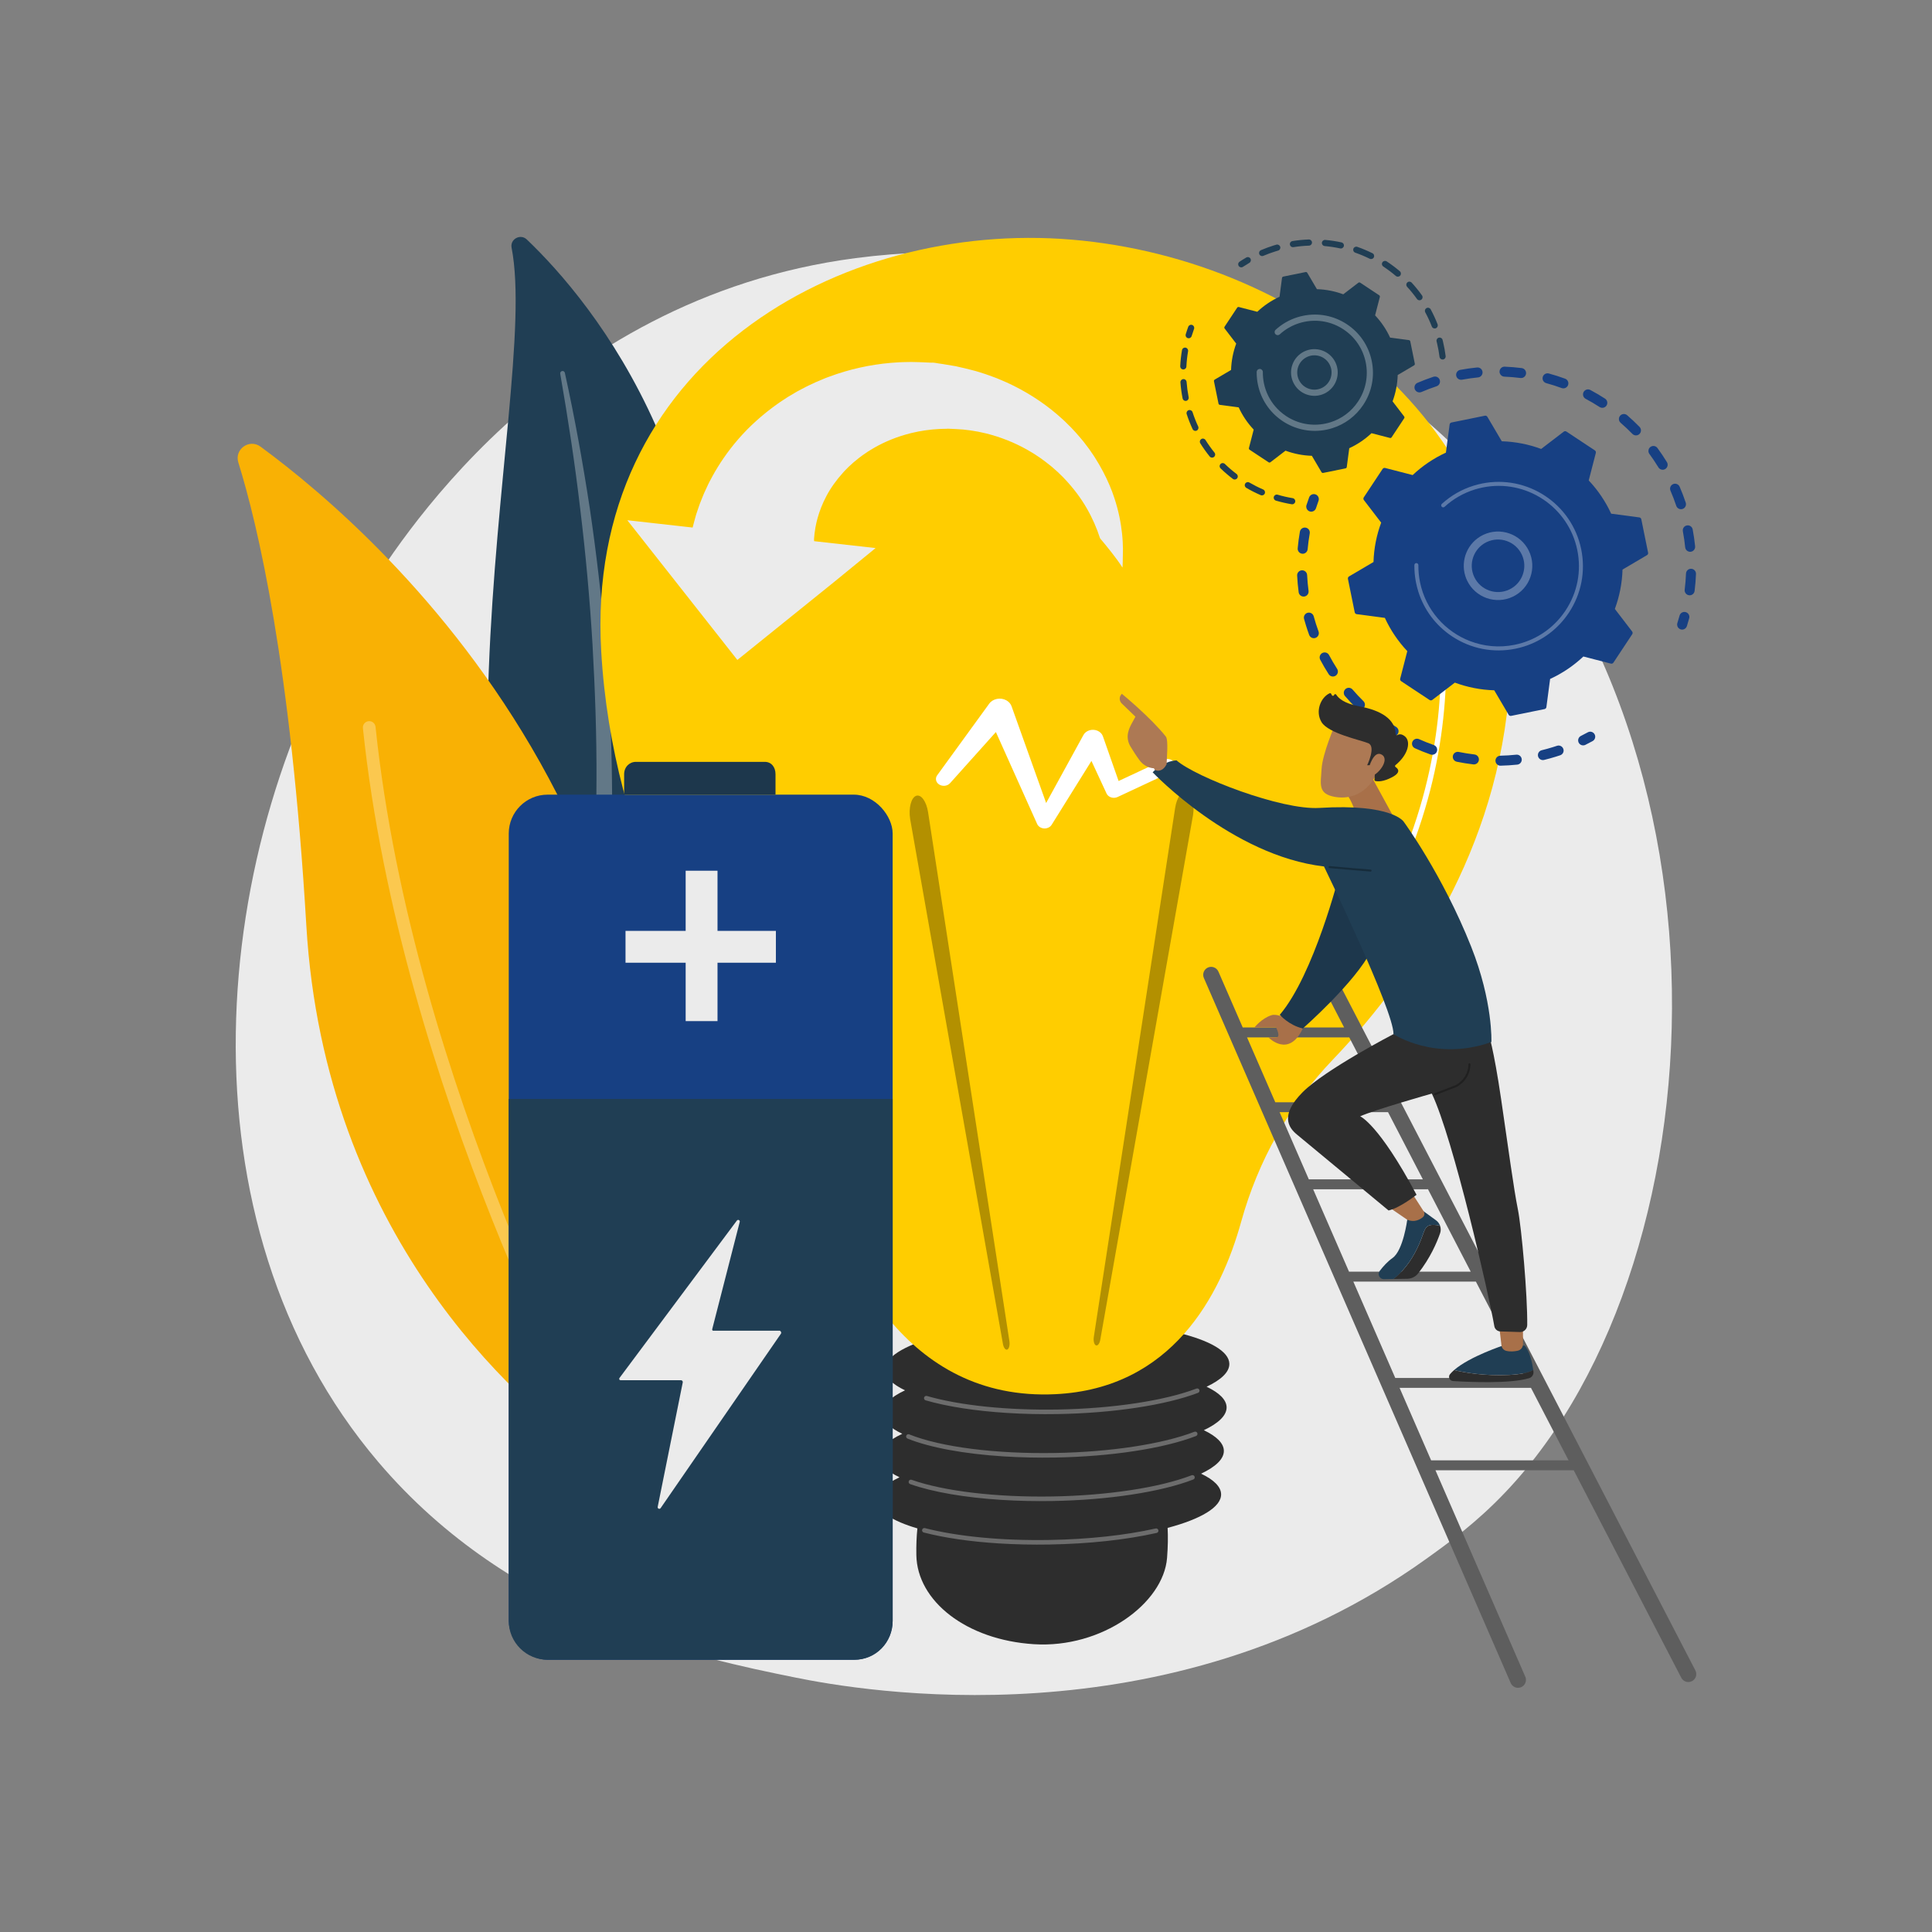 <?xml version="1.0" encoding="UTF-8"?>
<svg id="Illustration" xmlns="http://www.w3.org/2000/svg" viewBox="0 0 3710 3710">
  <rect x="0" y="0" width="3710" height="3710" fill="#808080" stroke="none"/>
  <defs>
    <style>
      .cls-1 {
        fill: #174083;
      }

      .cls-2 {
        fill: #1d374c;
      }

      .cls-3 {
        fill: #2d2d2d;
      }

      .cls-4, .cls-5 {
        fill: #fff;
      }

      .cls-6, .cls-5 {
        opacity: .3;
      }

      .cls-7 {
        fill: #5e5e5e;
      }

      .cls-8 {
        fill: #a87049;
      }

      .cls-9 {
        fill: #ffcd00;
      }

      .cls-10 {
        fill: #f9b104;
      }

      .cls-11 {
        fill: #203e54;
      }

      .cls-12 {
        fill: #ebebeb;
      }

      .cls-13 {
        fill: #ad7954;
      }
    </style>
  </defs>
  <path class="cls-12" d="M2891.05,2865.23c-56.64,59.62-110.22,98.07-152.56,128.45-497.68,357.09-1086.57,253-1211.73,227.58-184.82-37.54-542.06-110.1-800.34-413.83-390.76-459.52-329.91-1183.49-26.81-1661.39,55.44-87.42,348.3-572.6,943.53-650.4,360.23-47.09,780.14,47.88,1084.23,302.65,638.31,534.78,592.87,1615.12,163.69,2066.95Z"/>
  <g>
    <path class="cls-11" d="M982.41,475.68c-3.23-16.61,17.01-27.48,29.25-15.79,124.33,118.67,422.51,473.42,342.51,1088.52-100.37,771.73,58.27,1054.91,257.18,1228.47,0,0-274.43-83.08-445.18-370.5-419.25-705.69-126.32-1635.28-183.76-1930.69Z"/>
    <path class="cls-5" d="M1075.8,717.73c14.98,86.12,28.25,172.5,38.34,259.23,10.55,86.67,18.47,173.62,23.66,260.68,4.86,87.08,8.09,174.24,7.61,261.41-.09,87.17-3.92,174.23-8.08,261.63-3.66,87.37-7.85,175.37-3.04,264.07,4.72,88.51,20.08,177.89,51.31,261.8,7.81,20.91,16.03,41.77,25.39,61.93,9,20.34,18.9,40.29,29.15,60.06,20.71,39.44,44.07,77.57,70.15,113.79,52.36,72.32,115.69,136.62,185.59,191.16,7.36,5.74,17.98,4.43,23.72-2.93,5.64-7.22,4.48-17.59-2.53-23.4l-.05-.04c-16.63-13.75-33.07-27.67-48.85-42.28-8-7.18-15.67-14.7-23.48-22.07-7.52-7.66-15.34-15.03-22.61-22.91-29.62-31.03-57.02-64.1-81.85-99.03-49.94-69.54-89.73-146.91-119.71-227.02-14.54-40.24-26.09-81.48-34.43-123.47-8.31-42-13.4-84.7-16.06-127.72-5.33-86.09-1.9-173.23,1.13-260.62,2.92-87.42,5.26-175.28,3.98-263.11-.52-43.91-1.83-87.8-3.93-131.65-.92-21.93-2.27-43.84-3.58-65.74-1.52-21.89-3.16-43.78-4.97-65.64-7.43-87.45-17.52-174.63-30.35-261.37-13.25-86.68-28.79-172.97-47.63-258.53-.54-2.45-2.96-3.99-5.4-3.45-2.37.52-3.9,2.83-3.49,5.2Z"/>
  </g>
  <g>
    <path class="cls-10" d="M1200.79,2765.47c-7.22,30.34-43.08,43.44-68.4,25.24-139.72-100.45-509.06-420.19-544.13-1013.2-29.62-500.77-93.27-769.49-130.61-889.48-7.9-25.37,21.19-46.08,42.61-30.36,236.35,173.47,962.21,808.44,700.54,1907.79Z"/>
    <path class="cls-5" d="M1158.87,2770.51c-.59.5-1.24.94-1.94,1.33-5.88,3.26-13.29,1.14-16.56-4.73-3.7-6.67-370.82-674.45-443.46-1368.87-.7-6.68,4.16-12.67,10.84-13.38,6.69-.7,12.68,4.16,13.38,10.85,72.1,689.37,436.85,1352.96,440.53,1359.58,2.88,5.18,1.57,11.55-2.79,15.22Z"/>
  </g>
  <g>
    <path class="cls-3" d="M2355.44,2702.35c-.25-14.48-14.18-27.88-38.46-39.44,28.02-13.22,44-28.28,43.73-44.05-.83-47.73-149.54-83.85-332.15-80.67-182.61,3.18-329.97,44.44-329.14,92.18.25,14.48,14.18,27.87,38.46,39.44-28.02,13.22-44,28.28-43.73,44.05.25,14.48,14.18,27.87,38.46,39.44-28.02,13.22-44,28.28-43.73,44.05.25,14.48,14.18,27.87,38.46,39.44-28.02,13.22-44,28.28-43.73,44.05.37,21.11,29.69,39.94,78.05,54.11-1.62,15.48-2.34,32.51-2,51.39,1.58,87.95,95.68,162.78,225.86,171,130.19,8.22,248.77-78.21,255.59-165.92,1.67-21.49,1.95-40.49,1.07-57.44,63.6-16.87,103.14-39.88,102.71-64.65-.25-14.48-14.18-27.87-38.46-39.44,28.02-13.22,44-28.28,43.73-44.05-.25-14.48-14.18-27.87-38.46-39.44,28.02-13.22,44-28.28,43.73-44.05Z"/>
    <g>
      <path class="cls-5" d="M1917.29,2963.75c-53.96-3.41-103.08-10.49-143.38-20.88-2.34-.6-3.75-2.99-3.14-5.32.6-2.33,2.97-3.75,5.32-3.14,63.06,16.25,148.15,24.33,239.59,22.74,74.82-1.3,145.2-8.91,203.53-22.01,2.36-.53,4.7.95,5.23,3.31.53,2.36-.95,4.7-3.31,5.23-58.9,13.23-129.89,20.91-205.29,22.22-33.97.59-67.08-.14-98.54-2.13Z"/>
      <path class="cls-5" d="M1923.47,2880.24c-70.11-4.43-132.34-14.98-175.74-30.35-2.28-.81-3.47-3.3-2.66-5.58.81-2.28,3.3-3.46,5.58-2.66,61.84,21.91,162.88,33.87,270.3,32,106.25-1.85,206.2-17.07,267.35-40.73,2.25-.87,4.78.25,5.66,2.5.87,2.25-.25,4.78-2.5,5.66-62.07,24.01-163.13,39.45-270.36,41.32-33.46.58-66.33-.17-97.63-2.15Z"/>
      <path class="cls-5" d="M1927.84,2796.75c-75.69-4.78-141.45-16.71-185.1-34.22-2.24-.9-3.33-3.45-2.43-5.69.9-2.24,3.44-3.33,5.68-2.43,60.75,24.38,165.51,37.73,280.23,35.74,106.24-1.85,206.19-17.07,267.35-40.73,2.25-.86,4.78.25,5.66,2.5.87,2.25-.25,4.78-2.5,5.66-62.07,24.01-163.14,39.45-270.36,41.32-33.98.59-67.11-.16-98.53-2.15Z"/>
      <path class="cls-5" d="M1933.7,2713.26c-60.05-3.79-114.35-12.09-156.21-24.21-2.32-.67-3.66-3.1-2.98-5.41.67-2.32,3.1-3.66,5.41-2.98,62.95,18.22,154.65,27.7,251.58,26.01,105.3-1.83,204.73-16.86,265.97-40.2,2.25-.87,4.78.27,5.64,2.53.86,2.25-.27,4.78-2.53,5.64-62.14,23.68-162.67,38.92-268.93,40.77-33.57.59-66.55-.16-97.95-2.15Z"/>
    </g>
    <path class="cls-9" d="M1571.66,2258.96c-22.11-78.31-59.67-151.5-110.25-215.25-108.37-136.59-285.17-414.36-306.94-793.48-31.65-551.44,457.41-827.52,903.69-790.04,446.28,37.48,886.64,369.77,838.44,882.78-29.66,315.65-206.34,555.08-337.88,692.58-83.53,87.31-143.11,194.26-175.37,310.71-39.48,142.53-133.42,320.16-356.73,330.98-288.94,14.01-408.95-255.32-454.96-418.29Z"/>
    <path class="cls-6" d="M2100.44,2567.28l156.15-1015.63c3.23-20.98,13.55-35.07,23.07-31.47,9.51,3.6,14.61,23.53,11.38,44.51-.09.56-.2,1.25-.3,1.8l-177.87,1006.19c-1.34,7.57-5.18,12.34-8.58,10.67-3.3-1.62-4.97-8.75-3.85-16.07Z"/>
    <path class="cls-6" d="M1938.34,2575.35l-156.15-1015.63c-3.23-20.98-13.55-35.07-23.06-31.47-9.51,3.6-14.61,23.53-11.38,44.51.09.56.2,1.25.3,1.8l177.87,1006.19c1.34,7.57,5.18,12.35,8.58,10.67,3.3-1.62,4.97-8.75,3.85-16.07Z"/>
    <path class="cls-4" d="M2255.47,1464.45c-3.97-6.38-13.14-8.76-20.5-5.32l-86.95,40.63-30.18-86c-1.6-4.49-5.3-8.47-10.57-10.64-10-4.12-21.97-.43-26.72,8.24l-.15.28-71.51,130.38-66.35-185.6-.11-.31c-1.62-4.53-5.05-8.6-10.04-11.32-11.13-6.07-25.82-3.18-32.83,6.47l-99.97,137.62c-4.06,5.64-2.67,13.2,3.52,17.37,6.61,4.45,16.12,3.41,21.26-2.31l88.02-98.18,79.24,176.56.06.14c1.27,2.83,3.66,5.29,6.98,6.84,7.44,3.48,16.72,1.08,20.74-5.36l76.48-122.72,28.78,62.07.25.55c.21.45.45.89.72,1.32,3.96,6.37,13.13,8.75,20.48,5.32l103.21-48.23c7.36-3.44,10.1-11.39,6.14-17.77Z"/>
    <path class="cls-4" d="M2562.13,1889.9c-1.06,0-2.12-.33-3.04-1.01-2.26-1.68-2.73-4.87-1.05-7.13,26.9-36.24,51.59-73.73,73.37-111.44,1.41-2.44,4.53-3.27,6.96-1.86,2.44,1.41,3.27,4.53,1.86,6.96-21.97,38.05-46.88,75.88-74.01,112.43-1,1.35-2.54,2.06-4.09,2.06Z"/>
    <path class="cls-4" d="M2690.59,1669.44c-.68,0-1.36-.14-2.03-.42-2.58-1.12-3.77-4.12-2.64-6.7,87.51-201.54,88.61-384.93,74.12-503.28-15.71-128.34-52.63-210.05-53-210.86-1.17-2.56-.05-5.58,2.51-6.75,2.57-1.17,5.58-.05,6.75,2.51.38.82,37.85,83.67,53.8,213.46,14.71,119.7,13.66,305.18-74.84,508.99-.83,1.92-2.71,3.07-4.68,3.07Z"/>
  </g>
  <g>
    <g>
      <g>
        <rect class="cls-1" x="976.95" y="1525.96" width="737.21" height="1661.28" rx="74.64" ry="74.64"/>
        <path class="cls-2" d="M1468.59,1462.98h-247.41c-12.51,0-22.67,9.86-22.67,23.82v39.16h290.7v-39.16c0-13.96-8.1-23.82-20.61-23.82Z"/>
      </g>
      <polygon class="cls-12" points="1489.94 1787.56 1377.83 1787.56 1377.83 1672.05 1316.68 1672.05 1316.68 1787.56 1201.17 1787.56 1201.17 1848.71 1316.68 1848.71 1316.68 1960.82 1377.83 1960.82 1377.83 1848.71 1489.94 1848.71 1489.94 1787.56"/>
      <path class="cls-11" d="M1714.16,2110.3v1002.38c0,41.21-32.01,74.56-73.22,74.56h-589.35c-41.21,0-74.64-33.34-74.64-74.56v-1002.38h737.21Z"/>
    </g>
    <path class="cls-12" d="M1499.78,2557.64c-.54-1.02-1.6-2.3-2.75-2.3h-126.36c-.96,0-1.87.19-2.46-.57-.59-.76-.79-1.43-.56-2.36l52.87-206.07c.37-1.44-.33-2.86-1.67-3.5-1.34-.64-2.95-.2-3.83.99l-225.4,302.23c-.7.94-.81,1.92-.29,2.97s1.6,1.43,2.78,1.43h115.93c.93,0,1.82.71,2.41,1.43.59.72.83,1.82.64,2.73l-48.12,238.99c-.29,1.45.47,2.94,1.83,3.51,1.36.58,2.94.14,3.77-1.08l231-334.89c.66-.95.73-2.5.19-3.52Z"/>
  </g>
  <g>
    <path class="cls-1" d="M2716.61,746.79c-1.44-4.63.82-9.7,5.38-11.65,9.96-4.28,20.25-8.19,30.59-11.62,5.03-1.67,10.46,1.05,12.13,6.08.02.06.04.12.06.18,1.55,4.98-1.17,10.3-6.14,11.95-9.82,3.26-19.6,6.98-29.06,11.04-4.87,2.09-10.51-.16-12.6-5.03-.14-.31-.25-.63-.35-.95ZM2796.61,722.56c-.11-.36-.2-.73-.27-1.11-.97-5.21,2.47-10.22,7.68-11.19,10.7-1.99,21.59-3.54,32.37-4.61,5.27-.52,9.96,3.31,10.5,8.6.52,5.27-3.33,9.97-8.6,10.49-10.25,1.02-20.59,2.49-30.76,4.38-4.83.9-9.49-1.99-10.91-6.57ZM2879.96,716.54c-.32-1.02-.47-2.11-.42-3.24.22-5.29,4.68-9.41,9.98-9.2,10.85.44,21.82,1.36,32.6,2.73,5.26.67,8.97,5.48,8.31,10.73-.67,5.26-5.47,8.98-10.73,8.31-10.24-1.3-20.65-2.18-30.96-2.6-4.17-.17-7.6-2.97-8.78-6.74ZM2962.57,729.31c-.52-1.69-.59-3.54-.09-5.36,1.39-5.11,6.67-8.13,11.78-6.73,10.49,2.86,20.98,6.21,31.18,9.95,4.97,1.83,7.52,7.34,5.7,12.31-1.82,4.97-7.34,7.53-12.31,5.7-9.69-3.55-19.65-6.74-29.61-9.45-3.28-.9-5.7-3.39-6.64-6.42ZM3040.26,760.19c-.74-2.36-.56-5.01.7-7.36,2.49-4.68,8.31-6.45,12.98-3.95,9.57,5.1,19.05,10.69,28.18,16.6,4.45,2.88,5.73,8.82,2.84,13.27-2.88,4.45-8.82,5.72-13.27,2.84-8.68-5.62-17.69-10.93-26.79-15.78-2.32-1.24-3.92-3.29-4.65-5.62ZM3109.18,807.48c-.95-3.06-.35-6.53,1.9-9.13,3.47-4.01,9.52-4.45,13.53-.98,8.21,7.1,16.23,14.65,23.81,22.43,3.7,3.8,3.62,9.87-.17,13.57-3.79,3.7-9.87,3.62-13.57-.17-7.21-7.39-14.82-14.56-22.63-21.31-1.41-1.21-2.37-2.75-2.88-4.4ZM3235.42,1136.43c-.39-1.27-.53-2.64-.35-4.04,1.29-10.23,2.14-20.65,2.54-30.98.21-5.29,4.66-9.42,9.96-9.21,5.3.2,9.42,4.66,9.22,9.96-.42,10.87-1.32,21.85-2.67,32.62-.66,5.26-5.46,8.99-10.72,8.32-3.86-.48-6.89-3.19-7.97-6.67ZM3165.88,868.83c-1.18-3.8.1-8.09,3.48-10.58,4.27-3.14,10.28-2.22,13.41,2.05,6.43,8.75,12.56,17.89,18.21,27.16,2.74,4.54,1.33,10.43-3.19,13.19-4.52,2.76-10.43,1.33-13.19-3.2-5.37-8.81-11.19-17.48-17.29-25.8-.65-.88-1.13-1.84-1.43-2.83ZM3236.42,1052.85c-.19-.6-.32-1.24-.39-1.89-1.04-10.26-2.53-20.62-4.44-30.77-.98-5.21,2.45-10.22,7.66-11.2,5.21-.98,10.25,2.44,11.2,7.66,2.01,10.69,3.58,21.58,4.67,32.38.53,5.27-3.31,9.98-8.58,10.51-4.62.47-8.8-2.42-10.13-6.69ZM3207.44,941.3c-1.44-4.62.82-9.68,5.36-11.65,4.87-2.1,10.51.14,12.62,5,4.3,9.96,8.23,20.24,11.68,30.56.02.06.04.13.06.19,1.55,4.97-1.16,10.29-6.12,11.95-5.03,1.68-10.46-1.03-12.14-6.06-3.27-9.8-7.01-19.56-11.1-29.02-.13-.32-.26-.64-.36-.97Z"/>
    <path class="cls-1" d="M3221.01,1202.24c-.56-1.8-.6-3.79.01-5.73,1.49-4.72,2.91-9.54,4.22-14.35,1.39-5.11,6.66-8.13,11.77-6.74,5.11,1.39,8.14,6.66,6.74,11.78-1.37,5.05-2.86,10.13-4.43,15.09-1.6,5.05-6.99,7.86-12.04,6.26-3.12-.98-5.37-3.41-6.28-6.31Z"/>
  </g>
  <g>
    <path class="cls-1" d="M3030.93,1424.6c-1.38-4.42.62-9.31,4.9-11.44,4.43-2.2,8.89-4.52,13.25-6.92,4.65-2.55,10.48-.85,13.03,3.8,2.56,4.67.85,10.48-3.8,13.03-4.59,2.52-9.29,4.97-13.96,7.28-4.75,2.35-10.5.41-12.86-4.33-.23-.47-.42-.94-.57-1.42Z"/>
    <path class="cls-1" d="M2507.91,1201.29c-1.31-4.22-2.56-8.47-3.73-12.76-1.4-5.11,1.6-10.39,6.71-11.79,5.11-1.4,10.42,1.62,11.79,6.71,2.72,9.9,5.83,19.67,9.3,29.15,1.81,4.98-.74,10.49-5.71,12.31-4.98,1.82-10.49-.74-12.31-5.72-2.14-5.86-4.18-11.88-6.05-17.9ZM2494.14,1138.87c-.16-.51-.28-1.05-.35-1.6-1.41-10.61-2.39-21.4-2.91-32.07-.26-5.29,3.83-9.79,9.12-10.05,5.29-.26,9.81,3.83,10.05,9.12.49,10.13,1.42,20.38,2.76,30.47.7,5.25-2.99,10.08-8.24,10.77-4.7.63-9.06-2.27-10.43-6.65ZM2534.55,1265.29c-1.34-4.32.53-9.12,4.67-11.32,4.68-2.48,10.49-.7,12.97,3.98,4.75,8.96,9.95,17.83,15.45,26.38,2.86,4.46,1.58,10.39-2.87,13.26-4.46,2.87-10.4,1.58-13.26-2.87-5.8-9-11.27-18.35-16.27-27.78-.29-.54-.51-1.09-.69-1.66ZM2492.34,1056.62c-.36-1.16-.5-2.41-.39-3.7.95-10.65,2.37-21.39,4.22-31.92.92-5.22,5.89-8.71,11.11-7.79,5.22.92,8.71,5.88,7.79,11.11-1.75,10-3.1,20.2-4.01,30.31-.47,5.28-5.13,9.17-10.41,8.7-3.99-.36-7.19-3.11-8.31-6.71ZM2580.87,1333.2c-1.1-3.54-.08-7.56,2.91-10.13,4.02-3.45,10.08-2.99,13.53,1.03,6.6,7.69,13.62,15.2,20.87,22.33,3.78,3.72,3.83,9.79.11,13.57-3.72,3.78-9.79,3.83-13.57.11-7.63-7.51-15.03-15.42-21.98-23.51-.88-1.02-1.51-2.18-1.88-3.4ZM2640.98,1389.31c-.88-2.83-.44-6.03,1.47-8.59,3.17-4.25,9.18-5.12,13.43-1.95,8.15,6.08,16.64,11.88,25.25,17.25,4.5,2.8,5.87,8.71,3.07,13.22-2.81,4.5-8.72,5.87-13.22,3.07-9.06-5.65-18-11.76-26.57-18.15-1.69-1.26-2.84-2.96-3.42-4.83ZM2711.88,1430.98c-.67-2.15-.59-4.55.41-6.77,2.17-4.83,7.84-7,12.68-4.83,9.28,4.16,18.84,7.98,28.41,11.34,5,1.76,7.63,7.23,5.87,12.23-1.76,5-7.23,7.63-12.23,5.87-10.07-3.54-20.13-7.56-29.9-11.93-2.61-1.17-4.45-3.37-5.24-5.91ZM2790.18,1456.19c-.46-1.49-.57-3.12-.24-4.76,1.06-5.19,6.12-8.54,11.32-7.48,9.96,2.03,20.12,3.66,30.2,4.84,5.26.62,9.03,5.39,8.42,10.64-.62,5.26-5.38,9.03-10.65,8.42-10.61-1.24-21.31-2.96-31.8-5.09-3.55-.73-6.24-3.33-7.25-6.56ZM2872.14,1463.6c-.26-.84-.41-1.73-.43-2.65-.11-5.3,4.09-9.68,9.39-9.79,10.14-.22,20.4-.87,30.51-1.94,5.27-.56,9.99,3.28,10.55,8.53.56,5.27-3.26,9.99-8.53,10.55-10.64,1.13-21.44,1.81-32.12,2.04-4.38.09-8.13-2.76-9.37-6.74ZM2953.66,1452.83c-.06-.19-.11-.38-.16-.57-1.26-5.15,1.89-10.34,7.03-11.6,7.26-1.78,14.56-3.81,21.69-6.03,2.58-.8,5.15-1.63,7.7-2.49,5.03-1.68,10.47,1.03,12.15,6.05,1.8,5.05-1.02,10.46-6.05,12.14-2.68.9-5.38,1.77-8.1,2.62-7.5,2.33-15.18,4.47-22.82,6.34-4.95,1.22-9.95-1.65-11.44-6.46Z"/>
    <path class="cls-1" d="M2508.77,975.77c-.57-1.82-.6-3.83.03-5.78,1.59-4.95,3.31-9.95,5.13-14.88,1.83-4.97,7.34-7.52,12.32-5.7,4.97,1.83,7.53,7.34,5.7,12.32-1.72,4.68-3.36,9.43-4.87,14.13-1.62,5.04-7.02,7.82-12.07,6.2-3.09-1-5.33-3.41-6.23-6.29Z"/>
  </g>
  <g>
    <path class="cls-1" d="M2618.88,955.08c-1.06,1.59-.98,3.69.18,5.2l33.2,43.32c-8.85,23.9-13.96,49.39-14.73,75.61l-46.99,27.7c-1.65.97-2.5,2.88-2.12,4.76l13.04,64.16c.38,1.88,1.91,3.3,3.81,3.55l54.07,7.15c10.95,23.84,25.6,45.3,43.09,63.85l-13.65,52.85c-.48,1.85.27,3.8,1.87,4.86l54.59,36.14c1.6,1.06,3.69.98,5.2-.18l43.32-33.2c23.9,8.85,49.39,13.96,75.61,14.73l27.7,46.99c.97,1.65,2.88,2.5,4.76,2.12l64.16-13.04c1.87-.38,3.3-1.91,3.55-3.81l7.15-54.07c23.84-10.95,45.3-25.6,63.85-43.09l52.85,13.65c1.85.48,3.8-.27,4.86-1.87l36.14-54.59c1.06-1.6.98-3.69-.18-5.2l-33.2-43.32c8.85-23.9,13.96-49.39,14.73-75.61l46.99-27.7c1.65-.97,2.5-2.88,2.12-4.76l-13.05-64.16c-.38-1.88-1.91-3.3-3.81-3.55l-54.07-7.15c-10.95-23.84-25.6-45.3-43.09-63.85l13.65-52.85c.48-1.85-.27-3.81-1.87-4.86l-54.59-36.14c-1.59-1.06-3.68-.98-5.2.18l-43.32,33.2c-23.9-8.85-49.39-13.96-75.61-14.73l-27.7-46.99c-.97-1.65-2.88-2.5-4.76-2.12l-64.16,13.04c-1.88.38-3.3,1.91-3.55,3.81l-7.15,54.07c-23.84,10.95-45.3,25.6-63.85,43.09l-52.85-13.65c-1.85-.48-3.8.27-4.86,1.87l-36.14,54.59Z"/>
    <path class="cls-5" d="M2813.78,1105.97c-9.53-30.63,4.6-64.52,34.36-78.82,32.71-15.71,72.1-1.89,87.82,30.82,7.62,15.85,8.6,33.71,2.78,50.29-5.82,16.59-17.75,29.91-33.6,37.52-32.71,15.71-72.1,1.89-87.82-30.82-1.42-2.95-2.59-5.96-3.54-8.99ZM2924.86,1071.58c-.74-2.37-1.65-4.69-2.74-6.96-12.05-25.08-42.25-35.68-67.33-23.63-25.08,12.05-35.69,42.25-23.63,67.33,12.05,25.08,42.25,35.68,67.33,23.63,12.15-5.84,21.3-16.05,25.76-28.77,3.63-10.34,3.81-21.32.61-31.59Z"/>
    <path class="cls-5" d="M2723.42,1135.49c-1.64-5.26-3.02-10.63-4.13-16.11h0c-.35-1.72-.67-3.45-.97-5.18-1.45-8.55-2.22-17.19-2.3-25.81,0-.12,0-.23,0-.35,0-.33,0-.67,0-1,0-.65,0-1.3.01-1.95.02-1.71,1.15-3.14,2.69-3.62.38-.12.78-.18,1.19-.17,2.12.02,3.81,1.77,3.79,3.88-.13,10.91.92,21.9,3.11,32.67,10.87,53.53,48.44,94.94,95.99,113.22,26.45,10.17,56,13.17,85.76,7.12,5.22-1.06,10.35-2.38,15.37-3.94,33.77-10.51,62.66-32.13,82.44-62.02,22.73-34.33,30.73-75.46,22.53-115.8-16.95-83.32-98.47-137.27-181.76-120.34-5.14,1.04-10.2,2.34-15.17,3.89-21.54,6.7-41.37,18.05-58.04,33.28-.43.39-.93.67-1.45.83-1.37.43-2.94.06-3.97-1.07-1.43-1.57-1.33-3.99.24-5.42,17.5-16,38.32-27.91,60.93-34.94,5.22-1.62,10.53-2.99,15.92-4.09,87.44-17.78,173.04,38.92,190.81,126.33,8.61,42.36.21,85.53-23.65,121.57-20.77,31.38-51.1,54.07-86.55,65.11-5.27,1.64-10.65,3.02-16.13,4.14-42.36,8.61-85.53.21-121.57-23.65-31.38-20.78-54.08-51.11-65.11-86.57Z"/>
  </g>
  <g>
    <g>
      <path class="cls-11" d="M2377.92,509.23c-.76-2.45.13-5.2,2.38-6.69,4.19-2.79,8.52-5.49,12.87-8.02,2.83-1.65,6.45-.69,8.1,2.14,1.66,2.83.69,6.46-2.14,8.1-4.15,2.41-8.27,4.99-12.27,7.64-2.72,1.81-6.4,1.07-8.22-1.65-.32-.49-.56-1-.72-1.53Z"/>
      <path class="cls-11" d="M2418.03,487.57c-.89-2.87.52-6,3.34-7.2,7.97-3.4,16.2-6.43,24.47-9,1.74-.54,3.49-1.06,5.26-1.57,3.15-.9,6.36,1.11,7.34,4.05.91,3.15-.91,6.43-4.05,7.34-1.69.49-3.36.98-5.02,1.5-7.89,2.45-15.74,5.34-23.34,8.58-3.01,1.29-6.49-.11-7.78-3.12-.08-.19-.15-.38-.21-.57ZM2477.16,470.54c-.08-.27-.15-.55-.2-.83-.51-3.23,1.69-6.27,4.92-6.79,10.37-1.66,20.93-2.69,31.39-3.06,3.27-.12,6.01,2.46,6.13,5.71.12,3.27-2.44,6.02-5.71,6.13-9.98.36-20.06,1.34-29.95,2.92-2.94.47-5.73-1.31-6.59-4.08ZM2538.66,468.36c-.22-.72-.31-1.49-.24-2.28.29-3.26,3.17-5.67,6.43-5.38,10.44.93,20.94,2.53,31.2,4.75,3.2.69,5.23,3.84,4.54,7.05-.69,3.2-3.85,5.23-7.04,4.54-9.79-2.12-19.79-3.64-29.75-4.53-2.46-.22-4.44-1.92-5.13-4.15ZM2598.8,481.37c-.36-1.17-.37-2.46.06-3.71,1.08-3.09,4.47-4.72,7.55-3.64,9.92,3.47,19.7,7.59,29.08,12.24,2.93,1.46,4.12,5.01,2.68,7.94-1.45,2.93-5.01,4.13-7.94,2.68-8.94-4.43-18.28-8.36-27.73-11.67-1.84-.64-3.16-2.11-3.7-3.84ZM2653.95,508.67c-.51-1.64-.31-3.48.71-5.02,1.8-2.73,5.47-3.49,8.21-1.69,8.76,5.77,17.25,12.14,25.23,18.92,2.5,2.12,2.8,5.86.68,8.35-2.12,2.49-5.86,2.8-8.35.68-7.61-6.47-15.71-12.55-24.07-18.05-1.19-.78-2-1.93-2.4-3.19ZM2700.79,548.52c-.66-2.12-.09-4.53,1.65-6.13,2.41-2.21,6.16-2.05,8.37.36,7.09,7.73,13.77,15.97,19.85,24.5,1.89,2.68,1.27,6.37-1.39,8.27-2.66,1.9-6.37,1.27-8.26-1.39-5.79-8.14-12.16-15.99-18.92-23.36-.61-.67-1.04-1.44-1.29-2.25ZM2736.46,598.6c-.83-2.65.31-5.6,2.84-6.97,2.88-1.55,6.48-.48,8.03,2.4,4.97,9.2,9.42,18.84,13.23,28.64,1.14,3.08-.33,6.49-3.38,7.67-3.05,1.19-6.48-.32-7.67-3.37-3.64-9.35-7.88-18.54-12.62-27.31-.19-.34-.33-.7-.44-1.06ZM2764.51,686.24c-.1-.33-.18-.67-.22-1.02-1.08-8.57-2.66-17.23-4.68-25.75-.3-1.29-.61-2.56-.93-3.81-.81-3.17,1.11-6.4,4.28-7.21,3.18-.82,6.5,1.1,7.21,4.28.34,1.34.67,2.69.98,4.04,2.11,8.9,3.76,17.98,4.89,26.97.41,3.25-1.89,6.21-5.13,6.62-2.89.37-5.56-1.42-6.4-4.11Z"/>
    </g>
    <g>
      <path class="cls-11" d="M2278.73,795.04c-.96-3.09.74-6.39,3.83-7.39,3.11-1.01,6.46.69,7.47,3.8,3.05,9.37,6.69,18.63,10.84,27.53,1.35,2.96.1,6.49-2.87,7.88-2.97,1.38-6.49.09-7.88-2.87-4.34-9.34-8.17-19.05-11.36-28.87,0-.02-.02-.05-.02-.08ZM2271.1,765.7c-.06-.2-.11-.41-.16-.62-2-10.12-3.4-20.47-4.16-30.75-.24-3.26,2.2-6.11,5.47-6.35,3.27-.25,6.1,2.22,6.35,5.47.73,9.81,2.07,19.68,3.97,29.34.63,3.21-1.46,6.33-4.67,6.96-3,.59-5.92-1.19-6.8-4.04ZM2304.28,849.9c-.78-2.51.19-5.32,2.52-6.78,2.77-1.73,6.43-.89,8.16,1.89,5.23,8.36,11.01,16.47,17.18,24.1,2.05,2.56,1.66,6.28-.89,8.33-2.54,2.06-6.28,1.66-8.34-.88-6.47-8.01-12.53-16.51-18.01-25.27-.28-.44-.49-.91-.64-1.38ZM2266.64,705.32c-.2-.64-.29-1.33-.26-2.05.5-10.31,1.64-20.7,3.39-30.86.55-3.23,3.62-5.39,6.85-4.84,3.22.56,5.38,3.62,4.83,6.85-1.67,9.69-2.75,19.59-3.23,29.43-.16,3.27-2.94,5.79-6.21,5.63-2.55-.12-4.65-1.85-5.37-4.16ZM2342.32,896.94c-.62-2-.16-4.28,1.4-5.89,2.28-2.35,6.03-2.41,8.38-.14,7.06,6.84,14.62,13.32,22.46,19.26,2.62,1.98,3.12,5.7,1.15,8.3-1.98,2.61-5.7,3.12-8.3,1.15-8.22-6.23-16.15-13.02-23.55-20.2-.74-.72-1.25-1.58-1.53-2.49ZM2390.55,933.49c-.48-1.53-.33-3.25.54-4.75,1.65-2.83,5.28-3.79,8.1-2.14,8.52,4.96,17.41,9.45,26.43,13.34,3.01,1.3,4.39,4.79,3.1,7.79-1.3,3.01-4.78,4.39-7.78,3.09-9.46-4.08-18.78-8.78-27.71-13.98-1.33-.78-2.25-1.99-2.67-3.36ZM2446.14,957.44c-.34-1.08-.37-2.26-.02-3.43.92-3.14,4.22-4.94,7.36-4.02,9.45,2.78,19.16,5.01,28.86,6.61,3.22.54,5.41,3.59,4.88,6.81-.53,3.23-3.58,5.41-6.82,4.88-10.16-1.68-20.35-4.01-30.26-6.93-1.98-.58-3.42-2.1-3.99-3.93Z"/>
      <path class="cls-11" d="M2276.98,645.39c-.34-1.09-.37-2.29-.01-3.47,1.47-4.86,3.08-9.69,4.8-14.37,1.13-3.07,4.54-4.65,7.61-3.52,3.06,1.14,4.64,4.54,3.52,7.61-1.64,4.46-3.18,9.07-4.59,13.71-.95,3.13-4.26,4.91-7.39,3.96-1.95-.59-3.38-2.1-3.95-3.92Z"/>
    </g>
    <g>
      <path class="cls-11" d="M2351.54,627.36c-.71,1.07-.66,2.47.12,3.48l22.22,28.99c-5.92,15.99-9.34,33.05-9.86,50.59l-31.44,18.54c-1.1.65-1.67,1.93-1.42,3.18l8.73,42.93c.26,1.25,1.28,2.21,2.55,2.38l36.18,4.78c7.33,15.95,17.13,30.32,28.83,42.73l-9.13,35.36c-.32,1.24.18,2.55,1.25,3.25l36.53,24.18c1.07.71,2.47.66,3.48-.12l28.99-22.22c15.99,5.92,33.05,9.34,50.59,9.86l18.53,31.44c.65,1.1,1.93,1.67,3.18,1.42l42.93-8.73c1.26-.26,2.21-1.28,2.38-2.55l4.78-36.18c15.95-7.33,30.32-17.13,42.73-28.83l35.36,9.13c1.24.32,2.55-.18,3.25-1.25l24.18-36.53c.71-1.07.66-2.47-.12-3.48l-22.22-28.99c5.93-15.99,9.34-33.05,9.86-50.59l31.44-18.54c1.1-.65,1.67-1.93,1.42-3.18l-8.73-42.93c-.25-1.25-1.28-2.21-2.55-2.38l-36.18-4.78c-7.33-15.95-17.13-30.32-28.83-42.73l9.13-35.36c.32-1.24-.18-2.55-1.25-3.25l-36.53-24.18c-1.07-.71-2.47-.66-3.48.12l-28.99,22.22c-15.99-5.92-33.05-9.34-50.59-9.86l-18.53-31.44c-.65-1.1-1.93-1.67-3.18-1.42l-42.93,8.73c-1.25.26-2.21,1.28-2.38,2.55l-4.78,36.18c-15.95,7.33-30.32,17.13-42.73,28.83l-35.36-9.13c-1.24-.32-2.55.18-3.25,1.25l-24.18,36.53Z"/>
      <path class="cls-5" d="M2481.18,728.5c-2.84-9.13-2.68-18.89.54-28.07,3.97-11.3,12.09-20.37,22.89-25.56,22.27-10.7,49.1-1.29,59.81,20.99,10.68,22.33,1.28,49.12-20.99,59.82-10.79,5.19-22.96,5.86-34.25,1.89-11.3-3.96-20.38-12.09-25.56-22.89-.97-2.02-1.78-4.09-2.43-6.18ZM2555.51,705.5c-.47-1.52-1.06-3.03-1.77-4.51-7.88-16.39-27.61-23.31-44-15.44-7.94,3.81-13.92,10.49-16.83,18.8-2.92,8.31-2.41,17.26,1.39,25.2h0c3.81,7.94,10.49,13.92,18.8,16.83,8.31,2.92,17.26,2.42,25.2-1.39,14.91-7.16,21.99-24.15,17.21-39.5Z"/>
      <path class="cls-5" d="M2418.26,748.97c-1.11-3.58-2.05-7.25-2.82-11-1.52-7.45-2.28-15.06-2.26-22.63,0-.34,0-.68,0-1.02.03-2.63,1.77-4.85,4.16-5.59.58-.18,1.2-.27,1.84-.27,3.27.04,5.88,2.73,5.85,6-.08,7.08.6,14.19,2.01,21.15h0c.08.38.16.77.24,1.15,3.51,16.44,10.98,31.38,21.63,43.82,5.78,6.75,12.51,12.76,20.07,17.86.06.04.12.08.18.12.19.13.38.25.57.38,22.22,14.71,48.85,19.89,74.97,14.58,3.38-.68,6.7-1.54,9.95-2.55,21.86-6.8,40.56-20.8,53.37-40.15,14.71-22.23,19.89-48.85,14.58-74.96-5.32-26.1-20.48-48.61-42.7-63.32-22.22-14.71-48.85-19.89-74.97-14.58-3.32.67-6.6,1.52-9.82,2.52-13.95,4.34-26.79,11.68-37.57,21.55-.67.61-1.43,1.04-2.24,1.28-2.12.66-4.54.09-6.13-1.66-2.2-2.42-2.04-6.16.38-8.38,12.07-11.04,26.44-19.25,42.03-24.11,3.6-1.12,7.27-2.06,10.98-2.82,29.23-5.94,59.01-.15,83.88,16.32,24.86,16.46,41.84,41.6,47.77,70.84,5.94,29.22.15,59.01-16.31,83.87-14.33,21.65-35.25,37.31-59.71,44.92-3.63,1.13-7.35,2.08-11.12,2.85-56.58,11.5-112.03-22.17-128.82-76.16Z"/>
    </g>
  </g>
  <path class="cls-12" d="M2155.58,1088.55l-.15,1.32c-10.77-17.22-30.79-41.7-42.82-55.93-.19-.59-.55-1.2-.73-1.79-5.65-17.46-13.76-36.6-24.97-56.04-11.12-19.49-25.83-39.09-43.46-57.6-2.09-2.38-4.58-4.55-6.84-6.83-1.16-1.12-2.33-2.27-3.52-3.39l-1.72-1.7c-.61-.57-1.24-1.09-1.85-1.65-2.46-2.17-4.92-4.35-7.4-6.56l-1.85-1.65-1.97-1.56c-1.3-1.05-2.6-2.1-3.9-3.13-5.11-4.31-10.7-8.17-16.13-12.19-2.77-1.97-5.71-3.82-8.54-5.71-1.4-.94-2.84-1.91-4.27-2.84-1.48-.89-2.98-1.79-4.44-2.67-23.58-14.38-49.77-25.81-77.09-33.55-3.42-.92-6.84-1.84-10.29-2.76-3.44-.84-6.96-1.52-10.4-2.29l-5.21-1.14-5.26-.86-5.25-.89c-1.75-.28-3.47-.64-5.25-.81-3.51-.41-7.02-.84-10.55-1.25-.86-.1-1.79-.25-2.6-.29l-2.36-.15-4.72-.3-4.68-.31c-.41-.03-.7-.06-1.24-.09l-4.82-.21-6.44-.3-4.82-.21-.81-.04-.29-.02s-1.67-.19,1.12.18l-10.5.25c-1.73.06-3.47.01-5.21.17l-5.18.37-5.18.36-2.58.18c-.86.05-1.71.19-2.55.28-3.4.41-6.8.79-10.19,1.22-1.7.14-3.38.49-5.04.76l-5,.86-4.99.8-4.91,1.07c-3.28.74-6.54,1.34-9.73,2.16-3.18.85-6.38,1.7-9.54,2.56-25.22,7.19-48.32,17.54-68.4,30.08l-3.78,2.29-3.62,2.49c-2.4,1.64-4.86,3.19-7.15,4.89-.1.06-.18.15-.28.2-4.49,3.42-9,6.59-13.08,10.19-1.08.87-2.14,1.75-3.18,2.64l-1.6,1.29-1.5,1.41c-2,1.82-3.99,3.66-5.97,5.46-.49.45-1.01.88-1.49,1.34l-1.38,1.42c-.94.95-1.86,1.9-2.78,2.82-1.81,1.91-3.75,3.63-5.4,5.62-13.83,15.2-24.8,30.71-32.78,45.8-8.02,15.04-13.39,29.4-16.98,42.21-.42,1.61-.83,3.19-1.24,4.75-.37,1.55-.89,3.05-1.13,4.58-.61,3.05-1.21,5.94-1.79,8.71-.5,2.83-.8,5.55-1.22,8.1-.2,1.28-.43,2.53-.58,3.74-.09,1.25-.19,2.46-.3,3.62-.23,2.34-.44,4.54-.63,6.59-.08.58,0,.89-.02,1.29.01.39.02.77.03,1.14-.01.74.11.65.11,1.32,0,.57.03.84.09.85l117.99,13.23-79.92,65.32-185.53,149.52-211.29-268.3,125.34,14.05c.18.02.6-1.94.97-3.48.86-3.3,1.75-6.52,2.77-10.44.55-1.95,1.04-3.77,1.62-5.86.3-1.02.57-2,.87-3.07.28-1.06.57-2.2.91-3.11,1.33-3.9,2.71-8.02,4.19-12.41.77-2.17,1.53-4.4,2.33-6.69.84-2.28,1.79-4.59,2.74-6.96,1.91-4.73,3.81-9.71,6.05-14.8,2.34-5.05,4.78-10.28,7.3-15.73,1.23-2.74,2.75-5.4,4.18-8.17,1.45-2.72,2.94-5.52,4.46-8.36,12.38-22.48,28.53-46.66,49.19-70.47,20.59-23.84,46-47.03,75.41-67.88,3.59-2.7,7.49-5.09,11.27-7.63,1.92-1.24,3.82-2.5,5.74-3.76l2.92-1.88,2.96-1.78c3.98-2.35,8.01-4.73,12.01-7.11l3.03-1.77,3.13-1.66c2.1-1.12,4.19-2.23,6.29-3.33,8.26-4.55,17.03-8.51,25.77-12.62,4.4-1.99,8.92-3.79,13.43-5.68,2.23-.92,4.49-1.84,6.76-2.79,2.31-.85,4.62-1.69,6.93-2.54,36.86-13.72,76.89-22.78,117.79-26.3,5.1-.35,10.24-.71,15.36-1.06,5.12-.3,10.29-.32,15.42-.46l7.71-.14,7.73.16,7.71.18c2.57.07,5.13.09,7.7.29,5.11.36,10.29.37,15.42.72,1.26.09,2.6-.21,3.87-.07l3.84.43,7.57,1.25,7.59,1.09c2.54.29,5.05.88,7.57,1.28l15.05,2.54c3.44.44,1.17.22,2.05.33l.39.09.8.17,1.55.38,3.15.72,6.26,1.44,3.15.72,1.56.36,1.93.47,7.91,1.99,7.9,2.02,3.91,1.03c1.29.35,2.42.74,3.65,1.11,4.79,1.51,9.57,3.03,14.36,4.52,2.39.72,4.72,1.63,7.05,2.48l7.03,2.58,6.97,2.57,6.85,2.86c4.54,1.93,9.1,3.78,13.54,5.82,4.43,2.1,8.82,4.2,13.21,6.3,34.77,17.36,65.86,38.82,91.99,62.67,1.65,1.47,3.28,2.96,4.91,4.44,1.59,1.52,3.14,3.05,4.69,4.6,3.11,3.06,6.24,6.03,9.21,9.14,5.84,6.33,11.69,12.43,16.94,18.91,1.35,1.59,2.65,3.2,4,4.77l1.97,2.36,1.87,2.44c2.48,3.26,4.93,6.5,7.35,9.7l1.82,2.41,1.72,2.47c1.1,1.65,2.25,3.28,3.35,4.91,2.21,3.28,4.56,6.42,6.51,9.77,11.18,17.65,20.34,35.29,27.64,52.49,3.56,8.35,6.65,16.62,9.28,24.74,8.16,24.8,12.58,48.02,14.71,68.51.2,2.57.45,5.09.66,7.58.19,2.47.49,4.89.52,7.29.15,4.79.33,9.38.47,13.8.05,4.43-.14,8.66-.19,12.69-.06,2-.06,3.96-.15,5.9-.14,1.89.08,3.79-.03,5.62-.3,3.62-.06,7.14-.41,10.34Z"/>
  <g>
    <path class="cls-7" d="M3255.64,3207.75l-689.43-1329.72c-3.87-7.46-13.09-10.39-20.56-6.52-7.47,3.87-10.39,13.1-6.52,20.56l41.97,80.95h-194.7l-46.67-107.22c-3.36-7.7-12.36-11.25-20.07-7.9-7.71,3.36-11.26,12.36-7.9,20.07l589.28,1353.98c2.42,5.57,7.92,9.17,13.99,9.17,2.1,0,4.15-.43,6.08-1.27,3.74-1.62,6.61-4.61,8.11-8.4,1.49-3.79,1.42-7.94-.21-11.67l-172.54-396.45h265.5l206.59,398.46c2.63,5.08,7.83,8.24,13.55,8.24,2.42,0,4.84-.59,7.01-1.71,7.47-3.87,10.39-13.1,6.52-20.56ZM2598.81,2461.09h235.34l95.88,184.93h-250.74l-80.49-184.93ZM2732.33,2264.72h-218.99l-56.15-129.01h208.25l66.89,129.01ZM2739.98,2283.78c.73,0,1.43-.09,2.11-.24l82.17,158.48h-233.75l-68.87-158.24h218.34ZM2590.98,1992.08l64.58,124.56h-206.66l-54.21-124.56h196.29ZM2748.17,2804.26l-60.57-139.18h252.32l72.16,139.18h-263.91Z"/>
    <g>
      <path class="cls-11" d="M2792.26,2630.95c30.51-26.56,96.07-47.84,96.07-47.84l39.45.86c10.01,11.26,14.54,33.09,16.47,46.77-7.43,4.45-21.35,8.35-46.87,9.56-47.26,2.25-85.39-4.66-105.12-9.36Z"/>
      <path class="cls-3" d="M2792.26,2630.95c19.73,4.7,57.87,11.61,105.12,9.36,25.52-1.22,39.44-5.11,46.87-9.56.16,1.1.3,2.16.42,3.15.7,5.61-2.77,10.88-8.18,12.54-36.03,11.04-115.28,7.49-146.18,5.58-6.61-.41-10.06-8.16-5.82-13.25,2.2-2.64,4.83-5.25,7.77-7.81Z"/>
    </g>
    <path class="cls-8" d="M2924.56,2549.91v31.37c0,6.04-4.21,11.24-10.11,12.52-6.11,1.32-14.22,2.17-22.09.22-4.92-1.22-8.53-5.45-9.12-10.49l-3.96-33.62h45.29Z"/>
    <g>
      <path class="cls-3" d="M2725.09,2389.2c12.24-27.24,8.74-39.49,32.96-36.78,2.91.33,5.33.89,7.37,1.62,1.53,4.5,1.63,9.47-.01,14.19-6.12,17.62-18.92,47.73-42.41,77.38-4.94,6.23-12.48,9.84-20.43,9.97l-26.71.45c25.33-20.25,39.08-44.22,49.23-66.82Z"/>
      <path class="cls-11" d="M2674.17,2415.63c20.5-14.43,28.15-73.38,28.15-73.38l31.6-16.08,23.82,17.27c3.68,2.73,6.29,6.47,7.69,10.6-2.04-.73-4.46-1.29-7.37-1.62-24.22-2.71-20.72,9.54-32.96,36.78-10.15,22.6-23.9,46.58-49.23,66.82l-18.36.31c-8.25.14-13.01-9.28-8.01-15.84,6.27-8.23,14.85-17.94,24.68-24.85Z"/>
    </g>
    <path class="cls-8" d="M2714.84,2296.49l19.08,29.67c2.41,3.75,1.59,8.71-1.91,11.47-6.11,4.81-16.71,10.18-29.68,4.62l-30.65-21,43.17-24.76Z"/>
    <path class="cls-3" d="M2858.02,1983.3s10.03,28.27,24.59,127.62c14.56,99.35,24.13,171.59,32.07,210.99,7.26,36.03,18.7,165.78,18.03,222.53-.09,7.62-6.39,13.7-14.01,13.46l-37.54-1.17c-5.8-.18-10.66-4.4-11.63-10.12-9.93-58.42-78.61-359.88-120.01-446.6,0,0-110.16,31.14-137.63,43.67,0,0,35.51,14.22,108.28,150.64,0,0-31.43,24.97-53.68,30.17,0,0-159.24-132.08-176.07-145.89-16.83-13.82-32.15-37.63,10.78-81.01,42.93-43.38,174.69-111.79,174.69-111.79l182.14-2.48Z"/>
    <path class="cls-6" d="M2755.6,2103.09c.28,0,.55-.06.82-.19l39.29-15.14c16.89-8.05,27.86-25.34,27.95-44.05,0-1.05-.84-1.91-1.9-1.92-1.23,0-1.91.84-1.92,1.9-.09,17.25-10.21,33.2-25.78,40.63l-39.29,15.14c-.95.45-1.35,1.59-.9,2.54.33.69,1.01,1.09,1.72,1.09Z"/>
    <path class="cls-8" d="M2501.79,1974.93s-41.38-31.32-60.21-25.44c-18.83,5.89-32.72,23.53-32.72,23.53h41.61s9.92,19.07,0,19.07h-14.69s38.84,40.7,66.01-17.16Z"/>
    <path class="cls-2" d="M2571.85,1679.56s-48.56,191.99-114.32,269.19c0,0,17.81,20.3,44.26,26.17,0,0,100.96-88.49,131.71-149.98,30.75-61.49-61.64-145.38-61.64-145.38Z"/>
    <path class="cls-8" d="M2636.74,1496.8l48.24,88.24h-76.12s-6.12-40.34-26.14-64.62l54.02-23.62Z"/>
    <g>
      <path class="cls-13" d="M2563.64,1391.73s-24.17,55.52-25.79,84.66c-1.62,29.14-7.9,48.05,25.79,53.92,33.69,5.87,62.08-10.92,77.45-39.94,0,0,24.09-44.73,18.69-63.04-5.4-18.32-96.14-35.59-96.14-35.59Z"/>
      <path class="cls-3" d="M2629.58,1469.49h-4.26s17.55-36,2.13-42.32c-15.42-6.32-76.5-18.78-89.68-40.45-12.71-20.89-1.37-47.88,15.58-55.44,1.07-.48,2.34.03,2.89,1.06l1.4,2.66c.96,1.82,3.65,1.54,4.22-.43h0c.54-1.88,3.07-2.28,4.1-.63,4.03,6.48,14.96,17.02,44.26,22.43,41.57,7.67,69.06,24.5,69.73,53.23.04,1.82,1.99,2.82,3.54,1.88,3.07-1.87,7.98-2.75,14.54,2.77,11.42,9.6,6.74,34.5-18.28,54.98-1.19.97-1.18,2.83.11,3.67,4.54,2.95,11.3,9.98-6.22,19.35-17.92,9.58-28.53,8.54-32.54,7.51-1.08-.28-1.8-1.26-1.73-2.37l1.57-25.46c.08-1.32-.97-2.43-2.28-2.43h-9.08Z"/>
      <path class="cls-13" d="M2628.53,1474.82s9.22-35.46,25.12-25.52c15.9,9.94-8.25,39.74-21.03,41.06l-4.09-15.54Z"/>
    </g>
    <path class="cls-11" d="M2695.68,1578.13s-21.52-35.35-162.18-26.69c-73.12,4.5-237.59-59.22-274.2-91.28,0,0-23.88-.15-45.88,22.88,0,0,151.9,160.3,329.01,180.8,0,0,134.4,276.99,133.46,321.94,0,0,79.77,53.53,188.02,15.22,0,0,3.31-76.99-38.93-183.34-54.85-138.09-129.29-239.52-129.29-239.52Z"/>
    <path class="cls-6" d="M2631.91,1673.69c.98,0,1.82-.76,1.9-1.75.09-1.05-.7-1.97-1.75-2.06-.68-.05-68.21-5.55-78.73-6.73-1.04-.11-1.99.64-2.11,1.68-.12,1.05.63,1.99,1.68,2.11,10.59,1.19,78.17,6.69,78.85,6.75.05,0,.11,0,.16,0Z"/>
    <path class="cls-13" d="M2216.2,1475.26c-1.23,4.49,15.17,10.65,24.03-7.84.02-8.71,3.94-46.16-1.51-53.05-29.05-36.72-84.43-82.06-84.43-82.06-8.74,9.28-.95,17.8-.95,17.8l27.02,26.17c-5.09,10.04-11.42,18.58-14.1,30.6-2.03,9.1-.24,18.68,4.62,26.71,4.87,8.06,11.49,18.54,17.69,26.7,11.73,15.44,27.64,14.98,27.64,14.98Z"/>
  </g>
</svg>
